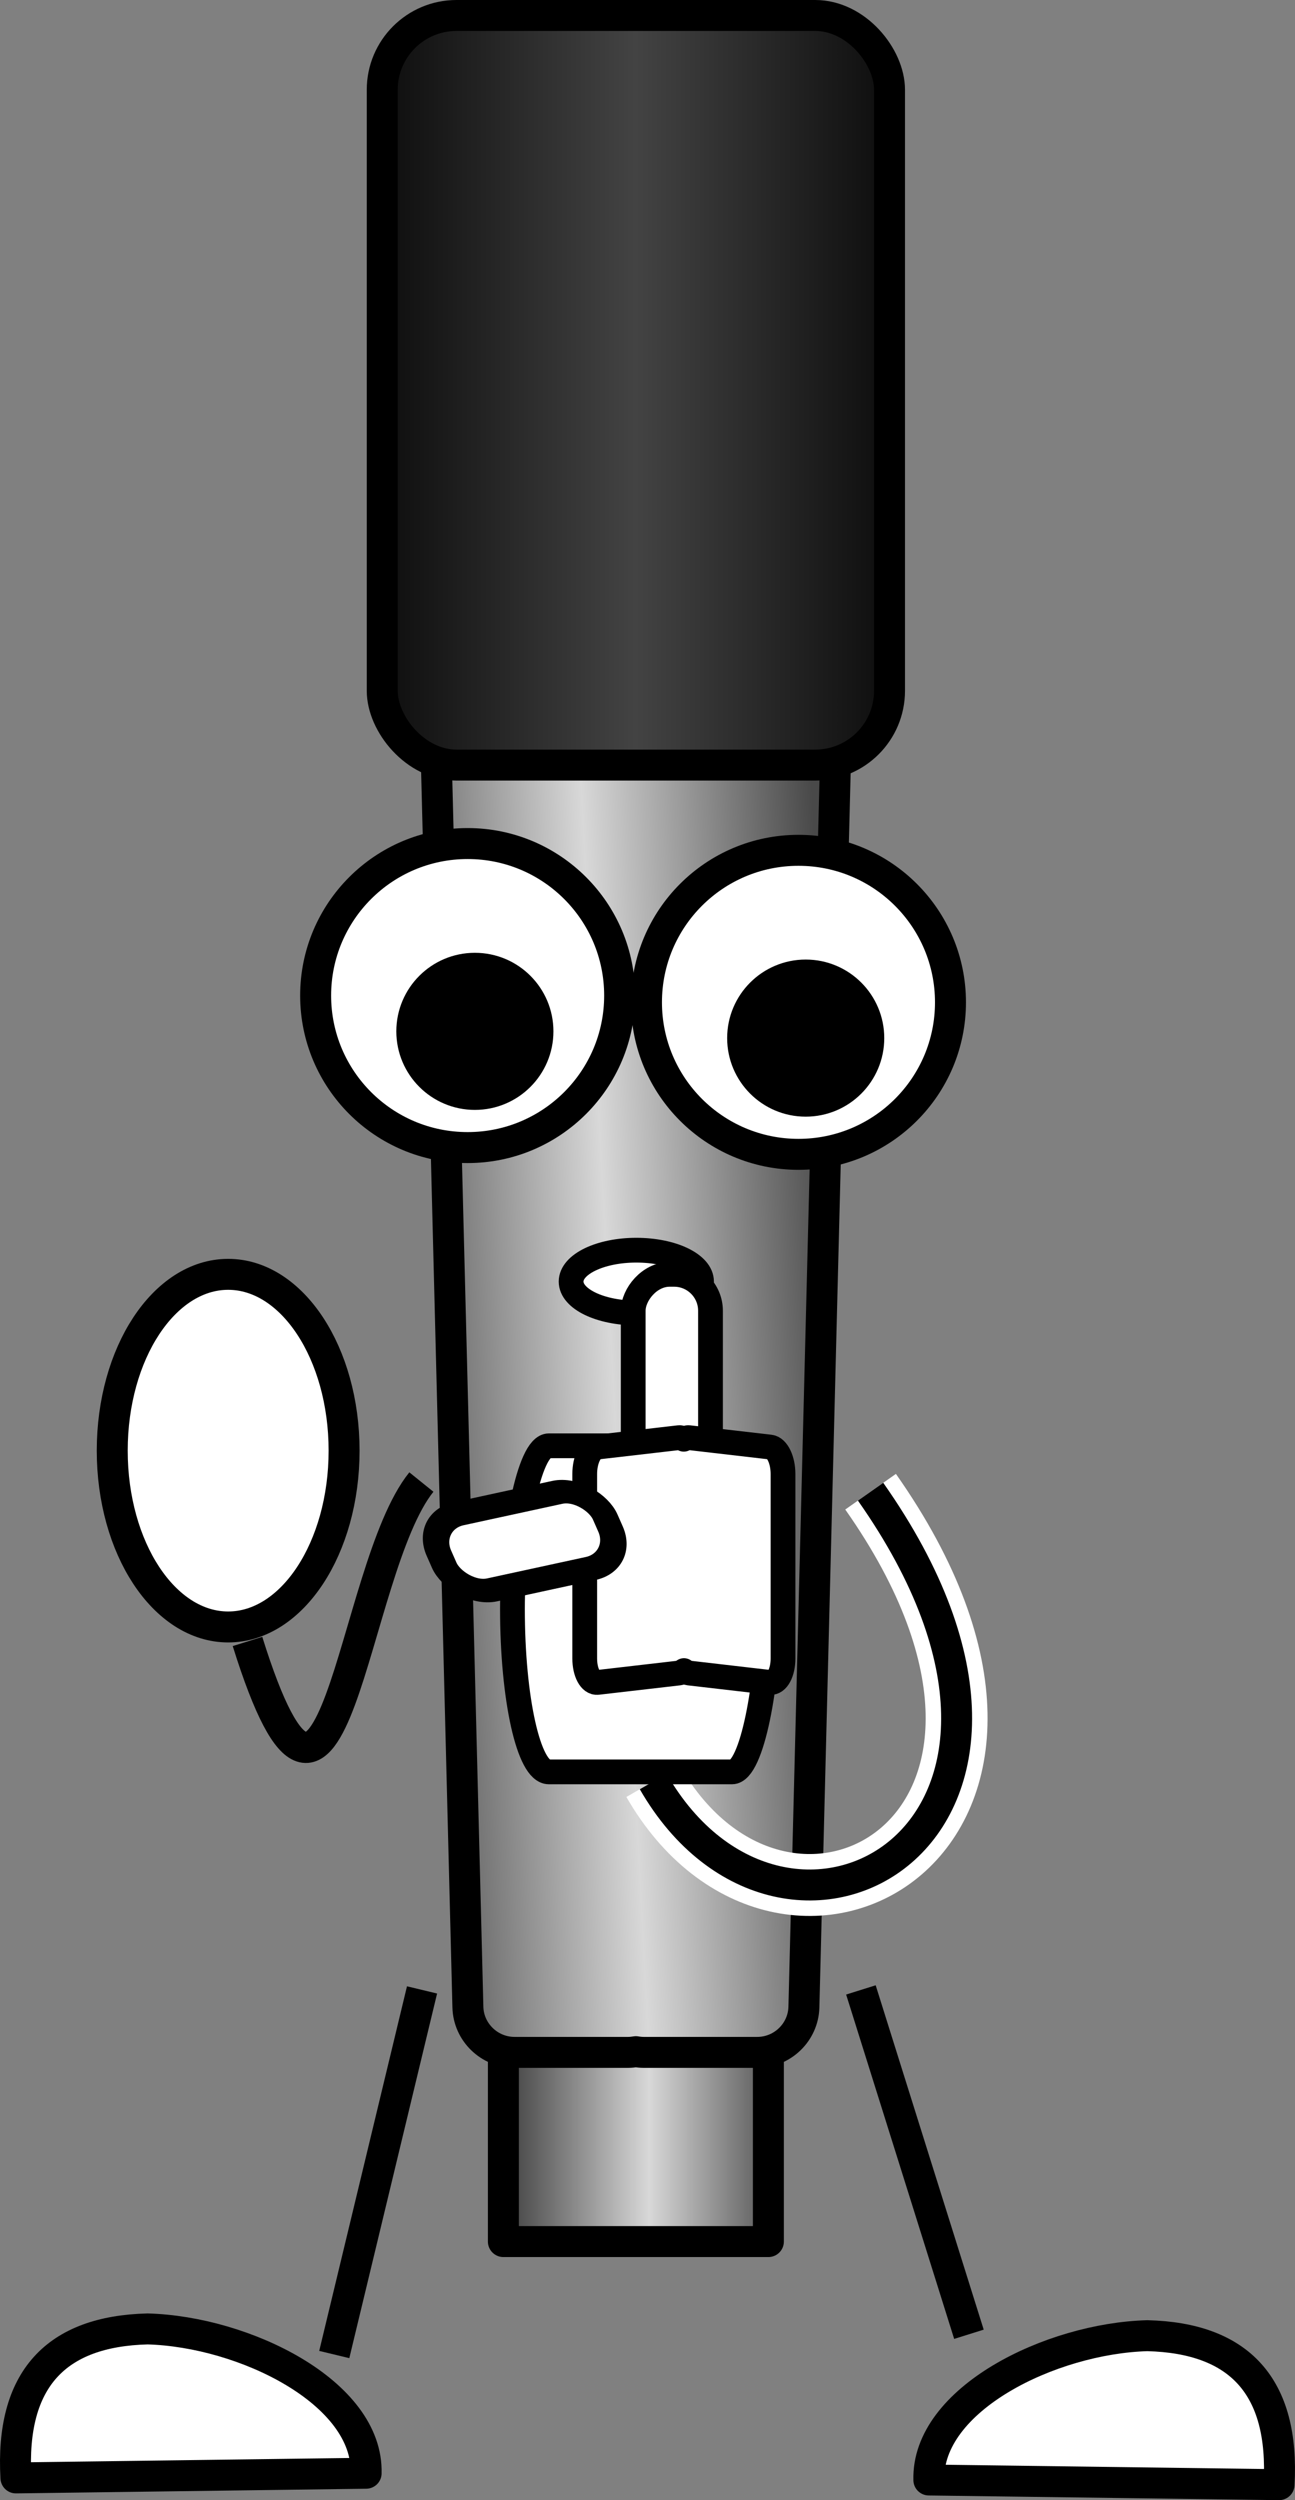<?xml version="1.0" encoding="UTF-8" standalone="no"?>
<!-- Created with Inkscape (http://www.inkscape.org/) -->

<svg
   xmlns:dc="http://purl.org/dc/elements/1.1/"
   xmlns:cc="http://creativecommons.org/ns#"
   xmlns:rdf="http://www.w3.org/1999/02/22-rdf-syntax-ns#"
   xmlns:svg="http://www.w3.org/2000/svg"
   xmlns="http://www.w3.org/2000/svg"
   xmlns:xlink="http://www.w3.org/1999/xlink"
   xmlns:sodipodi="http://sodipodi.sourceforge.net/DTD/sodipodi-0.dtd"
   xmlns:inkscape="http://www.inkscape.org/namespaces/inkscape"
   width="104.592"
   height="201.917"
   id="svg2192"
   sodipodi:version="0.32"
   inkscape:version="0.48.2 r9819"
   sodipodi:docname="Mike shhh.svg"
   inkscape:output_extension="org.inkscape.output.svg.inkscape"
   version="1.0">
  <rect width="100%" height="100%" fill="#808080" stroke="none"/>
  <defs
     id="defs2194">
    <linearGradient
       id="linearGradient6229">
      <stop
         style="stop-color:#7f7f7f;stop-opacity:1;"
         offset="0"
         id="stop6231" />
      <stop
         style="stop-color:#000000;stop-opacity:1;"
         offset="1"
         id="stop6233" />
    </linearGradient>
    <linearGradient
       id="linearGradient2221">
      <stop
         style="stop-color:#0a0a0a;stop-opacity:1;"
         offset="0"
         id="stop2223" />
      <stop
         id="stop2229"
         offset="0.5"
         style="stop-color:#434343;stop-opacity:1;" />
      <stop
         style="stop-color:#0a0a0a;stop-opacity:1;"
         offset="1"
         id="stop2225" />
    </linearGradient>
    <linearGradient
       id="linearGradient2207">
      <stop
         style="stop-color:#494949;stop-opacity:1;"
         offset="0"
         id="stop2209" />
      <stop
         id="stop2215"
         offset="0.5"
         style="stop-color:#d8d8d8;stop-opacity:1;" />
      <stop
         style="stop-color:#494949;stop-opacity:1;"
         offset="1"
         id="stop2211" />
    </linearGradient>
    <linearGradient
       inkscape:collect="always"
       xlink:href="#linearGradient2221"
       id="linearGradient4235"
       gradientUnits="userSpaceOnUse"
       x1="91"
       y1="237.094"
       x2="134.74"
       y2="237.094"
       spreadMethod="pad" />
    <linearGradient
       inkscape:collect="always"
       xlink:href="#linearGradient2207"
       id="linearGradient4238"
       gradientUnits="userSpaceOnUse"
       x1="94"
       y1="349.094"
       x2="131.164"
       y2="347.094" />
    <linearGradient
       inkscape:collect="always"
       xlink:href="#linearGradient2207"
       id="linearGradient4241"
       gradientUnits="userSpaceOnUse"
       x1="103"
       y1="382.094"
       x2="124.948"
       y2="382.094" />
    <linearGradient
       inkscape:collect="always"
       xlink:href="#linearGradient2207"
       id="linearGradient5248"
       gradientUnits="userSpaceOnUse"
       x1="355"
       y1="391.094"
       x2="378.605"
       y2="386.094"
       gradientTransform="matrix(0.957,0.29,-0.29,0.957,-4.2537579e-6,1.6225435e-6)" />
    <linearGradient
       inkscape:collect="always"
       xlink:href="#linearGradient2207"
       id="linearGradient5250"
       gradientUnits="userSpaceOnUse"
       x1="341"
       y1="361.094"
       x2="375.996"
       y2="351.094"
       gradientTransform="translate(-3.6010627e-6,2.7855791e-6)" />
    <linearGradient
       inkscape:collect="always"
       xlink:href="#linearGradient2221"
       id="linearGradient5252"
       gradientUnits="userSpaceOnUse"
       spreadMethod="pad"
       x1="304"
       y1="263.094"
       x2="351.937"
       y2="248.053"
       gradientTransform="matrix(0.957,0.29,-0.29,0.957,-4.2537579e-6,1.6225435e-6)" />
    <linearGradient
       inkscape:collect="always"
       xlink:href="#linearGradient2207"
       id="linearGradient7353"
       gradientUnits="userSpaceOnUse"
       x1="683"
       y1="393.094"
       x2="706.856"
       y2="392.094" />
    <linearGradient
       inkscape:collect="always"
       xlink:href="#linearGradient2207"
       id="linearGradient7355"
       gradientUnits="userSpaceOnUse"
       x1="676"
       y1="351.094"
       x2="713.164"
       y2="351.094" />
    <linearGradient
       inkscape:collect="always"
       xlink:href="#linearGradient2221"
       id="linearGradient7361"
       x1="674"
       y1="265.094"
       x2="716.64"
       y2="265.094"
       gradientUnits="userSpaceOnUse" />
  </defs>
  <sodipodi:namedview
     id="base"
     pagecolor="#ffffff"
     bordercolor="#666666"
     borderopacity="1.0"
     gridtolerance="10000"
     guidetolerance="10"
     objecttolerance="10"
     inkscape:pageopacity="0.0"
     inkscape:pageshadow="2"
     inkscape:zoom="2.6297914"
     inkscape:cx="52.296216"
     inkscape:cy="100.95858"
     inkscape:document-units="px"
     inkscape:current-layer="layer1"
     inkscape:window-width="1280"
     inkscape:window-height="750"
     inkscape:window-x="-8"
     inkscape:window-y="-8"
     width="1052.362px"
     height="744.094px"
     showguides="true"
     inkscape:guide-bbox="true"
     showgrid="false"
     fit-margin-top="0"
     fit-margin-left="0"
     fit-margin-right="0"
     fit-margin-bottom="0"
     inkscape:window-maximized="0" />
  <g
     inkscape:label="Layer 1"
     inkscape:groupmode="layer"
     id="layer1"
     transform="translate(-61.547,-208.531)">
    <rect
       style="fill:url(#linearGradient4241);fill-opacity:1;stroke:#000000;stroke-width:2.5;stroke-linecap:round;stroke-linejoin:round;stroke-miterlimit:4;stroke-opacity:1;stroke-dasharray:none;stroke-dashoffset:0"
       id="rect2283"
       width="21.403"
       height="22.014"
       x="102.203"
       y="367.551"
       inkscape:export-filename="C:\Users\Andy\Pictures\Drawings\Mike the Mic\Mic_shh.png"
       inkscape:export-xdpi="75"
       inkscape:export-ydpi="75" />
    <path
       style="fill:url(#linearGradient4238);fill-opacity:1;stroke:#000000;stroke-width:2.5;stroke-linecap:round;stroke-linejoin:round;stroke-miterlimit:4;stroke-opacity:1;stroke-dasharray:none;stroke-dashoffset:0"
       d="m 99.471,231.191 c -2.033,0 -3.625,1.612 -3.574,3.631 l 3.44,135.813 c 0.051,2.019 1.732,3.65 3.765,3.65 l 9.173,0 c 0.214,0 0.428,-0.023 0.631,-0.057 0.203,0.035 0.417,0.057 0.631,0.057 l 9.173,0 c 2.033,-1e-5 3.713,-1.631 3.765,-3.65 l 3.44,-135.813 c 0.051,-2.019 -1.541,-3.631 -3.574,-3.631 l -26.868,0 z"
       id="rect2278"
       sodipodi:nodetypes="cccccccccccc"
       inkscape:export-filename="C:\Users\Andy\Pictures\Drawings\Mike the Mic\Mic_shh.png"
       inkscape:export-xdpi="75"
       inkscape:export-ydpi="75"
       inkscape:connector-curvature="0" />
    <rect
       style="fill:url(#linearGradient4235);fill-opacity:1;stroke:#000000;stroke-width:2.5;stroke-linecap:round;stroke-linejoin:round;stroke-miterlimit:4;stroke-opacity:1;stroke-dasharray:none;stroke-dashoffset:0"
       id="rect2276"
       width="40.971"
       height="60.54"
       x="92.419"
       y="209.781"
       rx="6"
       ry="6"
       inkscape:export-filename="C:\Users\Andy\Pictures\Drawings\Mike the Mic\Mic_shh.png"
       inkscape:export-xdpi="75"
       inkscape:export-ydpi="75" />
    <g
       id="g2243"
       transform="translate(-262.095,-236.507)"
       inkscape:export-filename="C:\Users\Andy\Pictures\Drawings\Mike the Mic\Mic_shh.png"
       inkscape:export-xdpi="75"
       inkscape:export-ydpi="75">
      <path
         transform="matrix(0.479,0,0,0.479,122.407,300.852)"
         d="m 524.596,468.872 c 0,14.155 -11.475,25.63 -25.63,25.63 -14.155,0 -25.63,-11.475 -25.63,-25.63 0,-14.155 11.475,-25.63 25.63,-25.63 14.155,0 25.63,11.475 25.63,25.63 z"
         sodipodi:ry="25.629955"
         sodipodi:rx="25.629955"
         sodipodi:cy="468.87173"
         sodipodi:cx="498.96613"
         id="path2231"
         style="fill:#ffffff;fill-opacity:1;stroke:#000000;stroke-width:5.222;stroke-linecap:round;stroke-linejoin:round;stroke-miterlimit:4;stroke-opacity:1;stroke-dasharray:none;stroke-dashoffset:0"
         sodipodi:type="arc" />
      <path
         sodipodi:type="arc"
         style="fill:#ffffff;fill-opacity:1;stroke:#000000;stroke-width:5.222;stroke-linecap:round;stroke-linejoin:round;stroke-miterlimit:4;stroke-opacity:1;stroke-dasharray:none;stroke-dashoffset:0"
         id="path2235"
         sodipodi:cx="498.96613"
         sodipodi:cy="468.87173"
         sodipodi:rx="25.629955"
         sodipodi:ry="25.629955"
         d="m 524.596,468.872 c 0,14.155 -11.475,25.63 -25.63,25.63 -14.155,0 -25.63,-11.475 -25.63,-25.63 0,-14.155 11.475,-25.63 25.63,-25.63 14.155,0 25.63,11.475 25.63,25.63 z"
         transform="matrix(0.479,0,0,0.479,149.127,301.398)" />
    </g>
    <g
       id="g2239"
       transform="translate(-263.731,-239.233)"
       inkscape:export-filename="C:\Users\Andy\Pictures\Drawings\Mike the Mic\Mic_shh.png"
       inkscape:export-xdpi="75"
       inkscape:export-ydpi="75">
      <path
         transform="matrix(0.479,0,0,0.479,122.407,300.852)"
         d="m 514.235,480.596 c 0,5.873 -4.761,10.634 -10.634,10.634 -5.873,0 -10.634,-4.761 -10.634,-10.634 0,-5.873 4.761,-10.634 10.634,-10.634 5.873,0 10.634,4.761 10.634,10.634 z"
         sodipodi:ry="10.633704"
         sodipodi:rx="10.633704"
         sodipodi:cy="480.59607"
         sodipodi:cx="503.60135"
         id="path2233"
         style="fill:#000000;fill-opacity:1;stroke:#000000;stroke-width:5.222;stroke-linecap:round;stroke-linejoin:round;stroke-miterlimit:4;stroke-opacity:1;stroke-dasharray:none;stroke-dashoffset:0"
         sodipodi:type="arc" />
      <path
         sodipodi:type="arc"
         style="fill:#000000;fill-opacity:1;stroke:#000000;stroke-width:5.222;stroke-linecap:round;stroke-linejoin:round;stroke-miterlimit:4;stroke-opacity:1;stroke-dasharray:none;stroke-dashoffset:0"
         id="path2237"
         sodipodi:cx="503.60135"
         sodipodi:cy="480.59607"
         sodipodi:rx="10.633704"
         sodipodi:ry="10.633704"
         d="m 514.235,480.596 c 0,5.873 -4.761,10.634 -10.634,10.634 -5.873,0 -10.634,-4.761 -10.634,-10.634 0,-5.873 4.761,-10.634 10.634,-10.634 5.873,0 10.634,4.761 10.634,10.634 z"
         transform="matrix(0.479,0,0,0.479,149.127,301.398)" />
    </g>
    <path
       sodipodi:nodetypes="cccc"
       id="path2255"
       d="m 91.117,408.274 c 0.182,-6.516 -9.832,-11.437 -17.648,-11.655 -7.411,0.186 -11.085,4.075 -10.635,12.033 l 28.284,-0.378 z"
       style="fill:#ffffff;fill-opacity:1;stroke:#000000;stroke-width:2.5;stroke-linecap:round;stroke-linejoin:round;stroke-miterlimit:4;stroke-opacity:1;stroke-dashoffset:0"
       inkscape:export-filename="C:\Users\Andy\Pictures\Drawings\Mike the Mic\Mic_shh.png"
       inkscape:export-xdpi="75"
       inkscape:export-ydpi="75"
       inkscape:connector-curvature="0" />
    <path
       style="fill:none;stroke:#000000;stroke-width:2.5;stroke-linecap:butt;stroke-linejoin:round;stroke-miterlimit:4;stroke-opacity:1;stroke-dasharray:none;display:inline"
       d="m 88.544,398.687 7.089,-29.447"
       id="path2257"
       inkscape:connector-type="polyline"
       sodipodi:nodetypes="cc"
       inkscape:export-filename="C:\Users\Andy\Pictures\Drawings\Mike the Mic\Mic_shh.png"
       inkscape:export-xdpi="75"
       inkscape:export-ydpi="75"
       inkscape:connector-curvature="0" />
    <path
       style="fill:#ffffff;fill-opacity:1;stroke:#000000;stroke-width:2.5;stroke-linecap:round;stroke-linejoin:round;stroke-miterlimit:4;stroke-opacity:1;stroke-dashoffset:0"
       d="m 136.568,408.82 c -0.182,-6.516 9.832,-11.437 17.648,-11.655 7.411,0.186 11.085,4.075 10.635,12.033 l -28.284,-0.378 z"
       id="path3229"
       sodipodi:nodetypes="cccc"
       inkscape:export-filename="C:\Users\Andy\Pictures\Drawings\Mike the Mic\Mic_shh.png"
       inkscape:export-xdpi="75"
       inkscape:export-ydpi="75"
       inkscape:connector-curvature="0" />
    <path
       sodipodi:nodetypes="cc"
       inkscape:connector-type="polyline"
       id="path3233"
       d="m 139.804,397.051 -8.725,-27.811"
       style="fill:none;stroke:#000000;stroke-width:2.5;stroke-linecap:butt;stroke-linejoin:round;stroke-miterlimit:4;stroke-opacity:1;stroke-dasharray:none;display:inline"
       inkscape:export-filename="C:\Users\Andy\Pictures\Drawings\Mike the Mic\Mic_shh.png"
       inkscape:export-xdpi="75"
       inkscape:export-ydpi="75"
       inkscape:connector-curvature="0" />
    <path
       sodipodi:type="arc"
       style="fill:#ffffff;fill-opacity:1;stroke:#000000;stroke-width:2;stroke-linecap:round;stroke-linejoin:round;stroke-miterlimit:4;stroke-opacity:1;stroke-dasharray:none;stroke-dashoffset:0"
       id="path2227"
       sodipodi:cx="112.16026"
       sodipodi:cy="312.4238"
       sodipodi:rx="5.2666554"
       sodipodi:ry="2.5357971"
       d="m 117.427,312.424 c 0,1.4 -2.358,2.536 -5.267,2.536 -2.909,0 -5.267,-1.135 -5.267,-2.536 0,-1.4 2.358,-2.536 5.267,-2.536 2.909,0 5.267,1.135 5.267,2.536 z"
       transform="translate(0.78,-0.39)"
       inkscape:export-filename="C:\Users\Andy\Pictures\Drawings\Mike the Mic\Mic_shh.png"
       inkscape:export-xdpi="75"
       inkscape:export-ydpi="75" />
    <path
       sodipodi:nodetypes="cc"
       id="path2232"
       d="m 131.861,329.004 c 19.405,27.598 -6.881,41.97 -17.556,23.407"
       style="color:#000000;fill:none;stroke:#ffffff;stroke-width:5;stroke-linecap:butt;stroke-linejoin:miter;stroke-miterlimit:4;stroke-opacity:1;stroke-dasharray:none;stroke-dashoffset:0;marker:none;visibility:visible;display:inline;overflow:visible;enable-background:accumulate"
       inkscape:export-filename="C:\Users\Andy\Pictures\Drawings\Mike the Mic\Mic_shh.png"
       inkscape:export-xdpi="75"
       inkscape:export-ydpi="75"
       inkscape:connector-curvature="0" />
    <path
       style="color:#000000;fill:none;stroke:#000000;stroke-width:2.5;stroke-linecap:butt;stroke-linejoin:miter;stroke-miterlimit:4;stroke-opacity:1;stroke-dasharray:none;stroke-dashoffset:0;marker:none;visibility:visible;display:inline;overflow:visible;enable-background:accumulate"
       d="m 131.861,329.004 c 19.405,27.598 -6.881,41.97 -17.556,23.407"
       id="path2229"
       sodipodi:nodetypes="cc"
       inkscape:export-filename="C:\Users\Andy\Pictures\Drawings\Mike the Mic\Mic_shh.png"
       inkscape:export-xdpi="75"
       inkscape:export-ydpi="75"
       inkscape:connector-curvature="0" />
    <g
       id="g2221"
       transform="matrix(-1,0,0,1,364.318,41.743)"
       inkscape:export-filename="C:\Users\Andy\Pictures\Drawings\Mike the Mic\Mic_shh.png"
       inkscape:export-xdpi="75"
       inkscape:export-ydpi="75">
      <rect
         ry="13.168"
         rx="2.943"
         y="283.552"
         x="240.706"
         height="26.336"
         width="20.677"
         id="rect2219"
         style="fill:#ffffff;fill-opacity:1;stroke:#000000;stroke-width:2;stroke-linecap:round;stroke-linejoin:round;stroke-miterlimit:4;stroke-opacity:1;stroke-dasharray:none;stroke-dashoffset:0" />
      <rect
         rx="2.943"
         ry="2.943"
         y="269.705"
         x="245.387"
         height="20.091"
         width="6.242"
         id="rect2209"
         style="fill:#ffffff;fill-opacity:1;stroke:#000000;stroke-width:2;stroke-linecap:round;stroke-linejoin:round;stroke-miterlimit:4;stroke-opacity:1;stroke-dasharray:none;stroke-dashoffset:0" />
      <path
         id="rect2207"
         d="m 247.134,282.894 -6.565,0.761 c -0.575,0.066 -1.039,1.04 -1.039,2.175 l 0,14.898 c 0,1.135 0.464,2.002 1.039,1.936 l 6.565,-0.761 c 0.14,-0.016 0.276,-0.084 0.397,-0.196 0.004,0.003 0.009,-0.003 0.013,0 0.121,0.112 0.245,0.18 0.385,0.196 l 6.577,0.761 c 0.575,0.066 1.039,-0.801 1.039,-1.936 l 0,-14.898 c 1e-5,-1.135 -0.464,-2.109 -1.039,-2.175 l -6.577,-0.761 c -0.139,-0.016 -0.263,0.047 -0.385,0.13 -0.004,-0.003 -0.009,0.003 -0.013,0 -0.121,-0.084 -0.258,-0.146 -0.397,-0.13 z"
         style="fill:#ffffff;fill-opacity:1;stroke:#000000;stroke-width:2;stroke-linecap:round;stroke-linejoin:round;stroke-miterlimit:4;stroke-opacity:1;stroke-dasharray:none;stroke-dashoffset:0"
         inkscape:connector-curvature="0" />
      <rect
         transform="matrix(-0.977,-0.212,-0.403,0.915,0,0)"
         ry="2.823"
         rx="2.793"
         y="230.817"
         x="-369.992"
         height="6.716"
         width="13.751"
         id="rect2211"
         style="fill:#ffffff;fill-opacity:1;stroke:#000000;stroke-width:2.021;stroke-linecap:round;stroke-linejoin:round;stroke-miterlimit:4;stroke-opacity:1;stroke-dasharray:none;stroke-dashoffset:0" />
    </g>
    <path
       sodipodi:type="arc"
       style="fill:#ffffff;fill-opacity:1;stroke:#000000;stroke-width:2.5;stroke-linecap:round;stroke-linejoin:round;stroke-miterlimit:4;stroke-opacity:1;stroke-dasharray:none;stroke-dashoffset:0"
       id="path3204"
       sodipodi:cx="74.123299"
       sodipodi:cy="318.27563"
       sodipodi:rx="9.3629427"
       sodipodi:ry="14.239476"
       d="m 83.486,318.276 c 0,7.864 -4.192,14.239 -9.363,14.239 -5.171,0 -9.363,-6.375 -9.363,-14.239 0,-7.864 4.192,-14.239 9.363,-14.239 5.171,0 9.363,6.375 9.363,14.239 z"
       transform="translate(5.852,7.412)"
       inkscape:export-filename="C:\Users\Andy\Pictures\Drawings\Mike the Mic\Mic_shh.png"
       inkscape:export-xdpi="75"
       inkscape:export-ydpi="75" />
    <path
       style="color:#000000;fill:none;stroke:#000000;stroke-width:2.5;stroke-linecap:butt;stroke-linejoin:miter;stroke-miterlimit:4;stroke-opacity:1;stroke-dasharray:none;stroke-dashoffset:0;marker:none;visibility:visible;display:inline;overflow:visible;enable-background:accumulate"
       d="m 95.58,328.224 c -5.751,7.129 -6.995,35.422 -14.044,12.874"
       id="path3206"
       sodipodi:nodetypes="cc"
       inkscape:export-filename="C:\Users\Andy\Pictures\Drawings\Mike the Mic\Mic_shh.png"
       inkscape:export-xdpi="75"
       inkscape:export-ydpi="75"
       inkscape:connector-curvature="0" />
  </g>
</svg>
